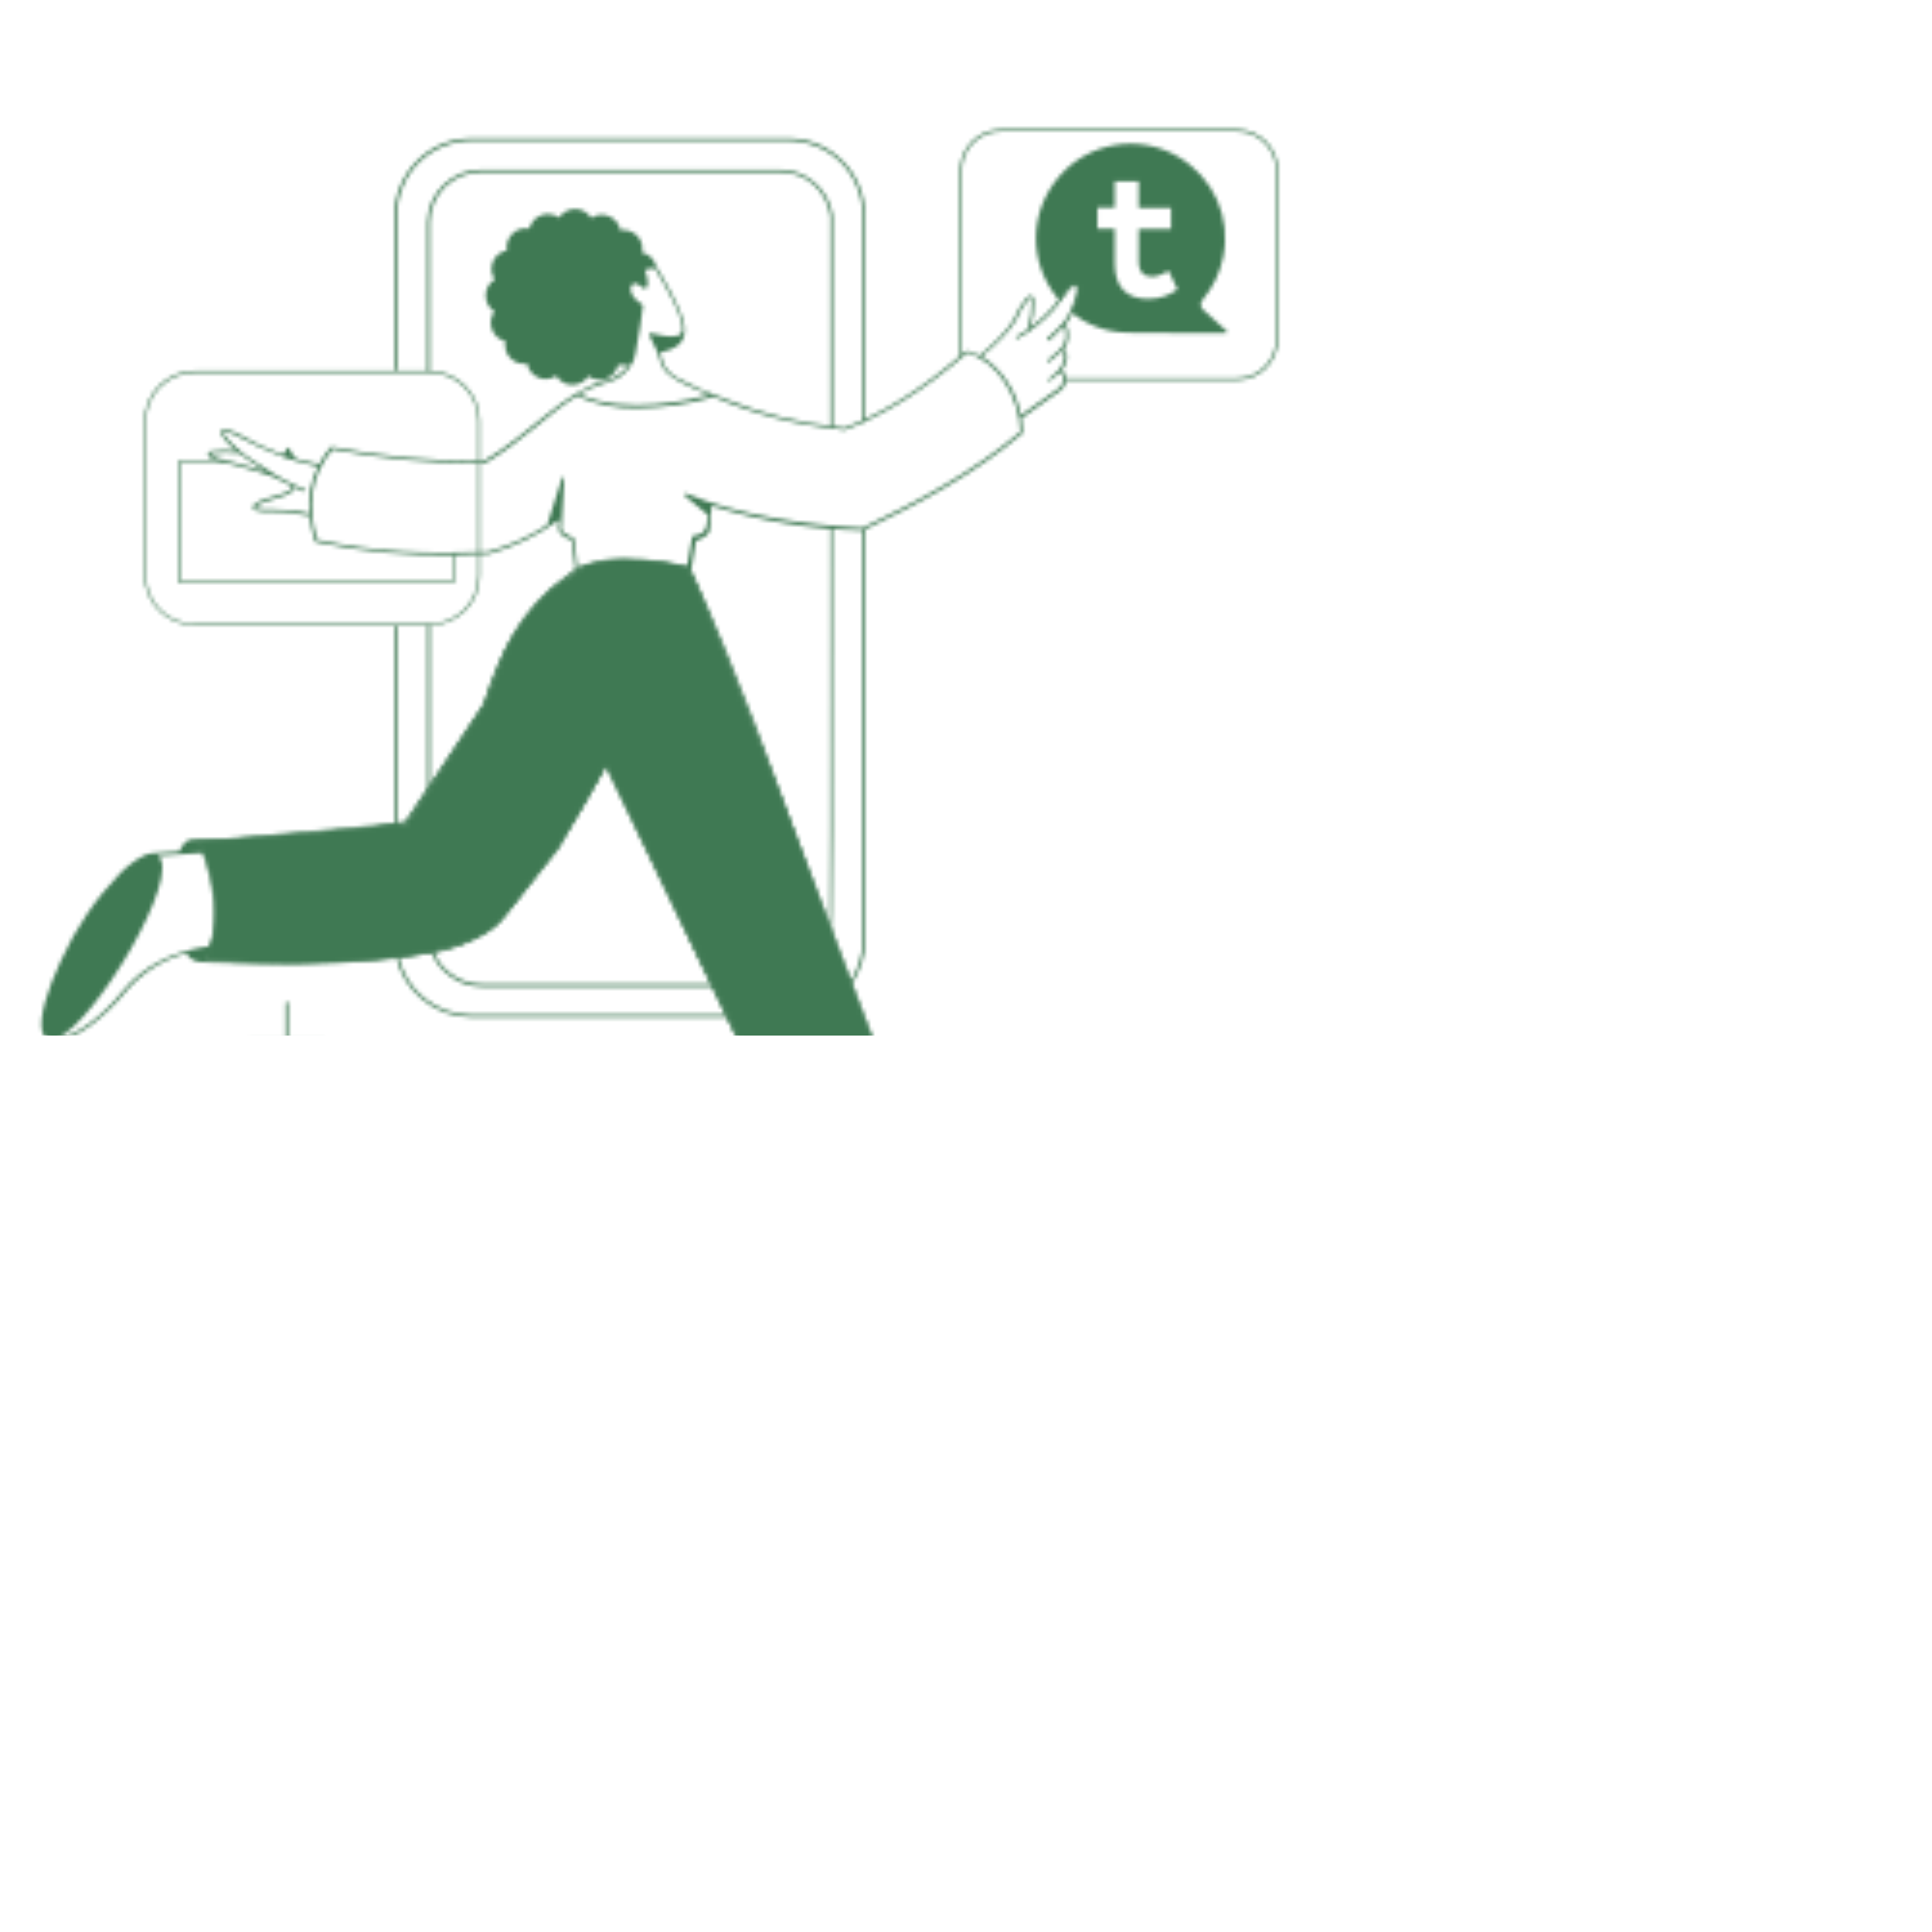 <svg xmlns="http://www.w3.org/2000/svg" viewBox="0 0 500 500" aria-hidden="true">
  <mask id="mask0_13331_19412" style="mask-type:alpha" maskUnits="userSpaceOnUse" x="0" y="0" width="340" height="334">
  <path d="M317.524 85.73C316.171 84.483 314.871 83.339 313.622 82.196C312.946 81.573 312.269 80.949 311.541 80.326C310.552 79.443 310.5 78.507 311.333 77.468C313.934 74.299 315.703 70.714 316.536 66.661C318.669 56.27 314.142 46.086 305.037 40.631C295.048 34.603 281.833 36.734 274.237 45.515C266.277 54.659 266.017 67.752 273.665 77.156C273.873 77.416 274.133 77.676 274.341 77.936C274.966 76.637 276.682 73.623 278.347 73.779C280.22 73.935 277.879 79.599 277.307 80.846C281.417 84.223 286.308 85.989 291.927 86.093C300.355 86.249 308.835 86.145 317.264 86.197C317.576 86.197 317.68 85.885 317.524 85.73ZM297.129 77.364C291.406 77.364 288.493 74.143 288.493 68.168V59.231H284.018V53.724H288.493V46.917H294.684V53.776H303.06V59.283H294.684V67.7C294.684 70.558 296.193 71.597 298.118 71.597C299.575 71.597 301.187 70.87 302.436 70.09L304.725 74.922C302.696 76.325 300.407 77.364 297.129 77.364Z" fill="#FF827B"/>
  <path d="M117.738 150.676H46.044V119.346H58.375V119.813H46.565V150.208H117.27V143.298H117.738V150.676Z" fill="black"/>
  <path d="M51.663 217.909C51.663 217.909 59.988 236.769 52.912 248.408C52.912 248.408 118.467 253.655 130.329 237.289L144.428 219.467L156.863 197.957L209.255 306.34C209.255 306.34 225.227 309.249 237.194 299.118C237.194 299.118 182.044 150.884 177.778 146.831C177.778 146.831 157.331 141.843 149.319 147.87L142.816 152.443C137.665 157.067 133.503 162.73 130.589 169.017L125.334 182.578L105.148 213.284L51.663 217.909Z" fill="#4AEBC3"/>
  <path d="M214.51 306.963C211.284 306.963 209.203 306.6 209.151 306.6H208.995L208.943 306.496L156.759 198.529L144.637 219.623L130.485 237.445C125.542 244.303 110.923 248.304 87.146 249.239C69.457 249.966 53.016 248.667 52.86 248.667L52.444 248.615L52.652 248.252C59.572 236.925 51.455 218.22 51.403 218.013L51.247 217.649L51.611 217.597L104.939 212.869L125.022 182.318L130.277 168.809C133.19 162.418 137.353 156.807 142.555 152.131L149.059 147.559C157.071 141.532 176.894 146.312 177.726 146.519H177.778L177.83 146.571C182.096 150.624 235.06 292.935 237.35 298.962L237.402 299.118L237.246 299.222C229.65 305.768 220.285 306.963 214.51 306.963ZM209.411 306.08C210.972 306.34 225.695 308.314 236.829 299.014C234.644 293.091 182.044 151.923 177.57 147.039C176.217 146.727 157.019 142.311 149.423 148.026L142.92 152.598C137.769 157.223 133.711 162.782 130.797 169.069L125.49 182.682L105.252 213.492H105.096L51.975 218.168C53.068 220.766 59.467 237.445 53.276 248.148C58.999 248.563 118.883 252.512 130.017 237.081L144.116 219.26L156.759 197.334L209.411 306.08Z" fill="black"/>
  <path d="M320.125 98.407H275.642V97.835H320.125C325.692 97.835 330.219 93.315 330.219 87.756V44.112C330.219 38.552 325.692 34.032 320.125 34.032H259.045C253.478 34.032 248.952 38.552 248.952 44.112V92.172H248.379V44.112C248.379 38.24 253.166 33.46 259.045 33.46H320.125C326.004 33.46 330.791 38.24 330.791 44.112V87.756C330.791 93.627 326.004 98.407 320.125 98.407Z" fill="black"/>
  <path d="M76.429 118.826L74.816 116.02C74.764 115.969 74.764 115.917 74.712 115.917C74.66 115.865 74.608 115.865 74.556 115.865C74.504 115.865 74.451 115.865 74.4 115.917C74.347 115.969 74.295 115.969 74.295 116.02L73.307 117.735C73.307 117.787 73.255 117.839 73.255 117.839C73.255 117.891 73.255 117.943 73.255 117.995C73.255 118.047 73.307 118.099 73.307 118.099C73.359 118.151 73.359 118.151 73.411 118.203C73.463 118.203 73.515 118.255 73.567 118.255C73.619 118.255 73.671 118.255 73.723 118.255C73.775 118.255 73.827 118.203 73.827 118.203C73.879 118.151 73.879 118.151 73.931 118.099C74.556 118.359 75.18 118.618 75.752 118.878L75.96 119.034C76.012 119.086 76.064 119.138 76.168 119.19C76.272 119.19 76.325 119.19 76.429 119.138C76.376 118.982 76.429 118.93 76.429 118.826C76.481 118.878 76.481 118.774 76.429 118.826Z" fill="black"/>
  <path d="M110.611 204.088V162.003C110.611 161.899 110.663 161.847 110.715 161.743C110.767 161.691 110.871 161.639 110.975 161.639C111.079 161.639 111.131 161.691 111.235 161.743C111.287 161.795 111.339 161.899 111.339 162.003V204.088C111.339 204.192 111.287 204.244 111.235 204.348C111.183 204.4 111.079 204.452 110.975 204.452C110.871 204.452 110.819 204.4 110.715 204.348C110.611 204.296 110.611 204.192 110.611 204.088Z" fill="black"/>
  <path d="M102.078 213.44V162.314C102.078 162.21 102.13 162.159 102.182 162.055C102.234 162.003 102.338 161.951 102.442 161.951C102.546 161.951 102.598 162.003 102.702 162.055C102.754 162.107 102.807 162.21 102.807 162.314V213.44C102.807 213.544 102.754 213.596 102.702 213.7C102.65 213.752 102.546 213.804 102.442 213.804C102.338 213.804 102.286 213.752 102.182 213.7C102.13 213.596 102.078 213.544 102.078 213.44Z" fill="black"/>
  <path d="M124.762 255.37H184.386C184.49 255.37 184.542 255.318 184.646 255.266C184.698 255.214 184.75 255.11 184.75 255.006C184.75 254.902 184.698 254.85 184.646 254.746C184.594 254.694 184.49 254.642 184.386 254.642H124.762C122.057 254.642 119.455 253.863 117.218 252.356C114.981 250.85 113.264 248.771 112.276 246.277C112.224 246.225 112.172 246.121 112.068 246.121C111.963 246.069 111.911 246.069 111.807 246.121C111.703 246.173 111.651 246.225 111.651 246.277C111.599 246.381 111.599 246.433 111.651 246.537C112.692 249.135 114.513 251.369 116.854 252.928C119.195 254.538 121.953 255.37 124.762 255.37Z" fill="black"/>
  <path d="M188.131 262.592H121.9C117.53 262.592 113.264 261.085 109.83 258.279C106.396 255.526 104.055 251.681 103.171 247.368C103.171 247.264 103.118 247.213 103.014 247.161C102.962 247.109 102.858 247.109 102.754 247.109C102.65 247.109 102.598 247.161 102.546 247.264C102.494 247.316 102.494 247.42 102.494 247.524C103.431 251.993 105.876 255.941 109.414 258.799C112.952 261.657 117.322 263.215 121.9 263.267H188.184C188.288 263.267 188.34 263.215 188.392 263.163C188.444 263.111 188.496 263.008 188.496 262.956C188.496 262.852 188.444 262.8 188.392 262.748C188.34 262.644 188.236 262.592 188.131 262.592Z" fill="black"/>
  <path d="M214.874 55.958C214.874 75.442 214.874 93.783 214.874 110.721C215.134 110.773 215.342 110.825 215.55 110.877C215.55 93.783 215.55 75.39 215.55 55.906C215.55 55.906 215.55 55.906 215.55 55.854C215.082 52.477 213.417 49.411 210.816 47.177C208.214 44.995 204.885 43.8 201.503 43.904H124.762C122.941 43.852 121.12 44.164 119.403 44.839C117.686 45.514 116.126 46.502 114.825 47.749C113.524 48.996 112.432 50.554 111.703 52.217C110.975 53.88 110.611 55.698 110.559 57.517V95.809C110.559 95.913 110.611 95.965 110.663 96.069C110.715 96.121 110.819 96.173 110.923 96.173C111.027 96.173 111.079 96.121 111.183 96.069C111.235 96.017 111.287 95.913 111.287 95.809V57.517C111.287 55.75 111.651 54.035 112.38 52.477C113.056 50.866 114.096 49.411 115.345 48.216C116.594 47.021 118.103 46.086 119.715 45.463C121.328 44.839 123.097 44.527 124.814 44.579H201.555C204.78 44.475 207.954 45.566 210.451 47.697C212.845 49.827 214.458 52.737 214.874 55.958Z" fill="black"/>
  <path d="M214.874 136.076C214.874 202.01 214.874 242.069 214.718 243.108C214.718 243.212 214.718 243.264 214.77 243.368C214.822 243.42 214.926 243.472 214.978 243.524C215.55 243.628 215.55 202.373 215.498 136.076C215.342 136.024 215.134 136.076 214.874 136.076Z" fill="black"/>
  <path d="M223.198 55.49V109.214C223.406 109.162 223.666 109.162 223.875 109.11V55.49C223.823 50.243 221.741 45.255 218.048 41.566C214.354 37.877 209.307 35.798 204.104 35.798H121.901C116.646 35.798 111.599 37.877 107.905 41.618C104.211 45.307 102.078 50.346 102.078 55.594V95.601C102.078 95.705 102.13 95.757 102.182 95.861C102.234 95.913 102.338 95.965 102.442 95.965C102.546 95.965 102.598 95.913 102.702 95.861C102.754 95.809 102.807 95.705 102.807 95.601V55.594C102.807 50.554 104.836 45.67 108.425 42.085C112.015 38.5 116.854 36.474 121.953 36.474H204.104C209.151 36.474 213.989 38.5 217.579 42.033C221.117 45.618 223.146 50.45 223.198 55.49Z" fill="black"/>
  <path d="M223.198 136.959V243.472C223.198 247.628 221.846 251.681 219.348 254.954C219.296 255.006 219.296 255.11 219.296 255.214C219.296 255.318 219.348 255.37 219.452 255.422C219.504 255.474 219.609 255.474 219.713 255.474C219.817 255.474 219.869 255.422 219.921 255.318C222.522 251.889 223.927 247.732 223.927 243.42V136.907C223.667 136.959 223.407 136.959 223.198 136.959Z" fill="black"/>
  <path d="M83.92 268.931H74.607V259.63C74.607 259.526 74.555 259.474 74.503 259.371C74.451 259.319 74.347 259.267 74.243 259.267C74.139 259.267 74.087 259.319 73.983 259.371C73.931 259.423 73.879 259.526 73.879 259.63V268.931H64.566C64.462 268.931 64.41 268.983 64.306 269.035C64.254 269.087 64.202 269.19 64.202 269.294C64.202 269.398 64.254 269.45 64.306 269.554C64.358 269.606 64.462 269.658 64.566 269.658H73.879V278.958C73.879 279.062 73.931 279.114 73.983 279.218C74.035 279.27 74.139 279.322 74.243 279.322C74.347 279.322 74.399 279.27 74.503 279.218C74.555 279.166 74.607 279.062 74.607 278.958V269.658H83.92C83.972 269.658 84.024 269.658 84.076 269.658C84.129 269.658 84.18 269.606 84.18 269.606C84.233 269.554 84.233 269.554 84.233 269.502C84.233 269.45 84.284 269.398 84.284 269.346C84.284 269.294 84.284 269.242 84.233 269.19C84.233 269.138 84.18 269.087 84.18 269.087C84.129 269.035 84.129 269.035 84.076 269.035C83.972 268.931 83.972 268.931 83.92 268.931Z" fill="black"/>
  <path d="M111.287 161.847H50.311C43.183 161.847 37.356 156.028 37.356 148.909V108.902C37.356 101.784 43.183 95.965 50.311 95.965H111.235C118.363 95.965 124.19 101.784 124.19 108.902V148.909C124.242 156.08 118.415 161.847 111.287 161.847ZM50.311 96.485C43.443 96.485 37.824 102.096 37.824 108.954V148.961C37.824 155.82 43.443 161.431 50.311 161.431H111.235C118.102 161.431 123.721 155.82 123.721 148.961V108.954C123.721 102.096 118.102 96.485 111.235 96.485H50.311Z" fill="black"/>
  <path d="M259.201 326.811C259.982 326.707 260.606 326.188 260.866 325.46C260.97 325.2 260.97 324.941 260.97 324.681C260.97 324.421 260.866 324.161 260.762 323.901C260.658 323.642 260.45 323.434 260.242 323.278C256.392 320.005 246.455 312.211 237.09 309.457L233.396 302.183C234.904 301.352 236.361 300.469 237.714 299.482C237.766 299.43 237.818 299.378 237.87 299.274C237.87 299.222 237.87 299.118 237.87 299.066C213.469 244.615 204.364 204.036 178.871 147.455L180.119 139.973C182.461 139.141 183.657 138.154 183.709 137.011L184.126 130.932C196.82 134.829 209.983 137.011 223.25 137.323C223.302 137.323 223.354 137.323 223.406 137.271C238.13 130.205 251.969 122.827 264.508 112.28C264.56 112.228 264.56 112.228 264.612 112.176C264.612 112.124 264.664 112.072 264.664 112.02C264.664 110.773 264.56 109.526 264.352 108.279C265.705 107.292 274.133 101.317 274.654 100.953C275.226 100.433 275.59 99.81 275.798 99.082C276.006 98.355 275.954 97.628 275.694 96.9C275.59 96.692 275.486 96.537 275.33 96.381C275.174 96.225 274.966 96.121 274.758 96.017C276.006 94.354 276.943 91.549 275.278 90.458C276.006 89.522 276.422 88.431 276.526 87.288C276.631 86.145 276.37 84.95 275.85 83.911C277.359 81.781 278.504 79.391 279.128 76.897C279.596 74.974 279.388 73.623 278.66 73.208C277.619 72.636 276.11 74.559 274.289 77.053C273.093 78.819 271.688 80.482 270.075 81.937C268.982 82.924 267.89 83.859 266.693 84.742C267.37 82.456 267.682 80.066 267.63 77.728C267.422 76.169 266.433 76.169 265.445 77.312C264.196 78.923 263.155 80.69 262.375 82.56C261.334 84.846 256.652 89.574 253.426 92.016C252.438 91.497 251.397 91.081 250.305 90.769C250.253 90.769 250.201 90.769 250.149 90.769C250.096 90.769 250.044 90.821 249.992 90.821C238.755 100.537 228.765 106.824 218.464 110.721C217.943 110.721 217.371 110.617 216.851 110.461C206.862 109.474 197.08 107.084 187.768 103.291C183.345 101.732 179.079 99.862 174.969 97.628C171.691 95.549 171.639 93.887 170.859 91.289C174.813 90.302 177.518 88.899 177.206 84.794C176.842 80.17 170.026 69.207 169.87 69.051C169.662 68.168 169.194 67.337 168.569 66.661C167.893 65.986 167.061 65.57 166.176 65.362C166.332 64.583 166.28 63.803 166.072 63.024C165.864 62.245 165.448 61.569 164.875 60.998C164.303 60.426 163.627 60.011 162.898 59.751C162.118 59.491 161.338 59.439 160.557 59.595C160.401 58.816 160.089 58.036 159.569 57.413C159.048 56.789 158.372 56.27 157.644 55.958C156.915 55.646 156.083 55.542 155.25 55.594C154.418 55.698 153.689 55.958 153.013 56.426C152.597 55.698 151.973 55.127 151.244 54.711C150.516 54.295 149.735 54.087 148.903 54.087C148.07 54.087 147.238 54.295 146.51 54.659C145.781 55.075 145.157 55.594 144.689 56.322C144.012 55.854 143.284 55.542 142.452 55.438C141.671 55.334 140.839 55.438 140.058 55.698C139.278 56.01 138.601 56.477 138.081 57.049C137.561 57.672 137.197 58.4 136.989 59.179C136.208 59.023 135.428 59.075 134.647 59.283C133.867 59.491 133.191 59.907 132.618 60.478C132.046 61.05 131.63 61.725 131.37 62.453C131.11 63.18 131.057 64.011 131.214 64.791C130.433 64.947 129.653 65.31 129.028 65.778C128.404 66.297 127.884 66.921 127.572 67.7C127.259 68.48 127.155 69.259 127.207 70.09C127.312 70.87 127.572 71.649 128.04 72.325C127.312 72.74 126.739 73.364 126.323 74.091C125.907 74.818 125.699 75.598 125.699 76.429C125.699 77.26 125.907 78.092 126.271 78.819C126.687 79.546 127.259 80.17 127.936 80.638C127.468 81.313 127.155 82.04 127.051 82.872C126.947 83.651 127.051 84.483 127.312 85.262C127.624 86.041 128.092 86.717 128.664 87.236C129.289 87.756 130.017 88.12 130.797 88.327C130.641 89.107 130.693 89.886 130.901 90.665C131.11 91.445 131.526 92.12 132.098 92.692C132.67 93.263 133.347 93.679 134.075 93.939C134.856 94.198 135.636 94.25 136.416 94.095C136.572 94.874 136.885 95.653 137.405 96.277C137.925 96.9 138.549 97.42 139.33 97.732C140.058 98.043 140.891 98.147 141.723 98.095C142.504 97.991 143.284 97.732 143.96 97.264C144.377 97.991 145.001 98.563 145.729 98.978C146.458 99.394 147.238 99.602 148.07 99.602C148.903 99.602 149.735 99.394 150.464 99.031C151.192 98.615 151.816 98.043 152.285 97.368C152.961 97.835 153.689 98.147 154.522 98.251C155.302 98.355 156.135 98.251 156.915 97.991C157.696 97.68 158.372 97.212 158.892 96.588C159.412 95.965 159.777 95.238 159.985 94.458C160.921 94.666 161.91 94.562 162.794 94.198C161.338 96.381 159.1 97.939 156.551 98.511C145.729 101.524 137.769 111.864 125.126 119.346C111.963 119.346 98.8 118.151 85.846 115.657C85.793 115.657 85.742 115.657 85.689 115.657C85.637 115.657 85.585 115.709 85.533 115.761C84.389 117.112 83.4 118.566 82.568 120.125C75.492 118.774 68.677 116.28 62.485 112.695C59.572 111.188 57.855 110.721 57.334 111.448C56.502 112.591 59.832 115.605 61.028 116.644C58.843 116.436 56.658 116.488 54.525 116.8C54.317 116.852 54.161 116.904 54.005 117.06C53.849 117.216 53.797 117.371 53.745 117.579C53.745 118.307 54.941 118.982 57.334 119.502C61.08 120.385 64.826 121.528 66.075 121.892C72.006 123.606 70.653 123.554 75.128 125.633C75.44 125.84 75.596 126.048 75.544 126.256C75.388 127.191 71.954 128.179 69.925 128.75C68.728 129.114 65.191 130.049 65.451 131.4C65.555 131.971 66.231 132.595 70.653 132.491C73.827 132.439 77.001 132.803 80.123 133.53C80.331 135.712 80.799 137.895 81.475 140.025C81.475 140.077 81.527 140.129 81.579 140.181C81.631 140.233 81.683 140.233 81.735 140.285C93.702 142.83 105.98 143.974 118.207 143.662C119.611 143.662 126.219 143.506 126.427 143.402C132.983 141.583 139.174 138.57 144.689 134.517L144.533 136.855C144.533 137.946 145.677 138.986 147.966 139.817L148.851 147.247C137.197 155.872 128.872 168.186 125.23 182.214L104.94 212.505C79.03 218.22 50.207 216.818 49.478 217.233C48.282 217.389 47.241 218.48 46.409 220.351L39.333 220.818C36.784 221.026 33.142 223.936 31.217 225.858C24.817 232.457 19.614 240.146 15.816 248.511C12.07 256.461 10.146 263.423 10.874 266.645C10.926 267.164 11.134 267.632 11.446 268.047C11.758 268.463 12.175 268.723 12.695 268.879C18.366 271.113 28.147 262.124 32.309 256.929C36.419 251.941 41.986 248.356 48.23 246.693C48.542 247.264 48.906 247.732 49.426 248.096C49.947 248.46 50.519 248.719 51.091 248.875C51.767 249.187 67.168 249.343 68.104 249.343C82.256 249.291 96.355 248.511 110.403 246.901C114.825 246.381 119.039 245.03 122.941 242.848C126.791 240.666 130.173 237.756 132.878 234.223C141.879 222.533 150.516 211.102 156.863 197.801C210.452 310.237 208.683 306.652 208.891 306.807C209.099 306.911 212.325 306.911 212.533 306.911L214.198 309.665C212.793 313.718 211.908 317.874 211.544 322.135C211.492 322.914 211.648 323.746 212.064 324.421C212.22 324.681 212.429 324.941 212.689 325.252C213.417 326.084 214.458 326.499 215.55 326.499L258.525 326.811H259.201ZM237.142 299.066C233.968 301.352 230.482 303.119 226.788 304.314C224.031 297.455 176.269 177.642 172.888 169.9C169.766 162.678 170.598 148.754 170.755 146.364C173.304 146.675 175.801 147.143 178.246 147.766C203.792 204.504 212.741 244.563 237.142 299.066ZM262.999 82.768C263.78 80.949 264.768 79.235 265.965 77.676C266.693 76.845 266.901 77.105 267.005 77.832C267.005 80.378 266.641 82.872 265.913 85.314C265.028 85.885 264.092 86.509 263.051 87.08C262.999 87.132 262.947 87.184 262.895 87.236C262.843 87.288 262.843 87.392 262.895 87.444C262.895 87.496 262.947 87.6 262.999 87.6C263.051 87.652 263.155 87.652 263.207 87.652C264.3 87.08 265.393 86.457 266.381 85.73C267.838 84.742 269.243 83.599 270.543 82.352L270.595 82.3H270.647C272.26 80.846 273.665 79.183 274.862 77.364C277.463 73.779 278.139 73.572 278.347 73.727C278.712 73.935 278.868 74.922 278.452 76.689C277.827 78.975 276.839 81.209 275.486 83.132C274.133 84.69 272.624 86.197 271.064 87.548C271.012 87.6 270.96 87.704 270.96 87.808C270.96 87.912 271.012 87.964 271.064 88.067C271.116 88.12 271.22 88.171 271.324 88.171C271.428 88.171 271.48 88.12 271.584 88.067C272.26 87.392 274.185 85.677 275.382 84.379C275.798 85.366 275.954 86.509 275.798 87.548C275.59 88.639 275.122 89.626 274.341 90.406L271.168 93.159C271.116 93.211 271.064 93.263 271.064 93.315C271.064 93.367 271.064 93.471 271.064 93.523C271.064 93.575 271.116 93.627 271.168 93.679C271.22 93.731 271.272 93.731 271.376 93.731C271.532 93.731 271.324 93.887 274.81 90.873C274.966 90.977 275.122 91.081 275.226 91.237C275.33 91.393 275.382 91.549 275.434 91.757C275.486 92.588 275.33 93.419 274.966 94.198C274.654 94.978 274.133 95.653 273.509 96.225C273.041 96.641 271.532 97.991 271.428 98.095C271.376 98.147 271.324 98.199 271.272 98.251C271.22 98.303 271.22 98.407 271.272 98.459C271.272 98.511 271.324 98.615 271.376 98.615C271.428 98.667 271.48 98.667 271.584 98.667C272.52 97.991 273.405 97.264 274.237 96.485C274.393 96.485 274.549 96.537 274.706 96.641C274.862 96.744 274.966 96.9 275.018 97.056C275.226 97.628 275.226 98.251 275.07 98.823C274.914 99.394 274.601 99.914 274.185 100.329C273.717 100.641 266.121 106.097 264.196 107.448C263.624 104.33 262.479 101.421 260.71 98.771C258.993 96.121 256.704 93.887 254.103 92.172C257.328 89.73 261.907 85.054 262.999 82.768ZM156.811 99.082C158.372 98.771 159.829 98.095 161.025 97.108C162.274 96.121 163.263 94.874 163.939 93.419C164.355 92.12 164.667 90.769 164.823 89.367C165.344 86.301 166.02 83.08 166.384 79.183C166.384 79.131 166.384 79.079 166.332 78.975C166.28 78.923 166.28 78.871 166.228 78.819C161.233 75.754 163.315 71.597 165.916 74.143C166.436 74.663 166.904 74.818 167.217 74.559C168.101 73.987 167.425 71.285 166.904 69.831C167.737 69.571 168.569 69.415 169.454 69.415C173.304 75.909 175.905 80.638 176.478 83.911C176.686 85.21 176.79 86.353 175.593 86.821C173.876 87.496 170.234 86.665 168.413 86.249C168.361 86.249 168.257 86.249 168.205 86.249C168.153 86.301 168.101 86.301 168.049 86.405C167.997 86.509 167.997 86.509 167.997 86.613C167.997 86.665 168.049 86.769 168.049 86.821C169.142 89.263 170.026 90.821 170.078 90.977C171.587 95.861 171.015 97.212 183.553 102.2C179.339 103.343 161.962 107.603 149.839 101.992C152.077 100.797 154.366 99.81 156.811 99.082ZM57.49 118.878C56.502 118.722 55.514 118.359 54.681 117.839C54.421 117.631 54.369 117.527 54.681 117.423C57.074 117.06 59.52 117.06 61.913 117.319C64.046 118.982 66.335 120.541 68.624 121.944C67.324 121.58 61.236 119.761 57.49 118.878ZM80.019 132.855C76.949 132.127 73.775 131.816 70.602 131.816C66.335 131.919 66.127 131.296 66.127 131.296C66.075 131.088 66.856 130.465 68.416 129.945C71.174 129.01 76.325 127.971 76.221 126.152C76.325 126.204 78.614 127.243 78.77 127.243C78.822 127.243 78.926 127.191 78.978 127.191C79.03 127.139 79.082 127.087 79.082 126.983C79.082 126.932 79.082 126.828 79.03 126.776C78.978 126.724 78.926 126.672 78.874 126.62C75.18 125.165 71.694 123.295 68.468 121.06C66.179 119.502 66.023 119.658 63.63 117.891C60.82 115.761 57.595 112.539 57.907 111.812C58.011 111.708 59.051 111.552 62.381 113.371C68.624 116.748 75.336 119.242 82.256 120.749C80.435 124.49 79.654 128.698 80.019 132.855ZM145.937 137.895C145.521 137.687 145.261 137.219 145.313 136.751L146.041 123.814C146.041 123.762 146.041 123.658 145.989 123.606C145.937 123.554 145.885 123.502 145.833 123.502C145.781 123.502 145.677 123.502 145.625 123.502C145.573 123.554 145.521 123.606 145.469 123.658C145.365 123.814 144.845 125.581 141.619 135.868C136.885 138.934 131.682 141.272 126.271 142.778C110.663 143.402 97.292 142.986 82.1 139.661C79.498 131.14 80.331 123.191 86.054 116.332C99.008 118.774 112.171 120.021 125.386 119.969C125.439 119.969 125.491 119.969 125.543 119.917C135.324 114.15 141.723 107.188 149.267 102.512C154.21 104.694 159.621 105.785 165.031 105.629C171.691 105.525 178.298 104.59 184.698 102.719C194.895 107.136 205.769 109.942 216.851 111.033C217.267 111.085 218.256 111.448 218.776 111.24C229.077 107.344 239.119 101.005 250.357 91.341C257.953 93.419 263.936 102.719 263.988 111.812C251.553 122.255 237.818 129.581 223.198 136.596C208.839 135.972 190.681 133.27 177.518 127.711C177.206 127.607 176.79 127.919 177.466 128.542C178.09 129.114 179.599 130.309 183.033 133.114C183.189 133.27 183.293 133.478 183.241 133.686L182.773 136.232C182.565 137.271 181.784 138.154 180.744 138.362L179.183 138.726L177.778 146.831C170.234 144.337 155.458 144.805 149.475 146.831L148.591 139.349L145.937 137.895ZM31.685 256.565C26.638 262.852 19.458 268.411 14.776 268.619C24.349 265.138 47.501 226.274 40.842 221.494L52.808 220.714C56.034 226.482 56.762 238.38 54.473 244.823C45.472 246.018 37.356 249.551 31.685 256.565ZM132.306 233.963C129.653 237.393 126.323 240.25 122.577 242.381C118.779 244.511 114.617 245.862 110.299 246.329C91.256 248.511 72.058 249.187 52.912 248.408C55.826 246.225 56.502 239.315 56.502 235.678C72.058 236.302 87.666 236.042 103.223 234.899C111.339 234.327 121.38 232.665 127.468 224.871C135.844 213.7 143.648 202.114 150.828 190.215L153.273 203.361C147.082 214.116 140.058 224.299 132.306 233.963ZM209.203 306.288L152.909 188.189C151.296 185.435 150.152 182.422 149.527 179.304V179.252C148.123 173.018 149.059 166.471 152.129 160.86C152.129 160.808 152.181 160.756 152.181 160.756C152.181 160.704 152.181 160.652 152.181 160.6C152.181 160.548 152.129 160.496 152.129 160.496C152.077 160.444 152.077 160.444 152.025 160.392C151.921 160.34 151.869 160.34 151.764 160.34C151.66 160.34 151.608 160.444 151.556 160.496C148.331 166.315 147.394 173.122 148.903 179.616L150.672 189.228C143.336 201.386 135.428 213.129 126.947 224.455C121.016 231.989 111.131 233.6 103.171 234.223C87.615 235.366 72.058 235.626 56.502 235.003C56.606 229.859 55.514 224.767 53.328 220.091C52.028 217.857 51.195 217.909 51.663 217.909C73.359 217.909 90.892 216.454 105.148 213.181C105.46 213.129 125.855 182.318 125.803 182.474C132.254 159.093 148.331 148.39 149.267 147.766C156.083 146.052 163.106 145.532 170.078 146.26C169.922 148.65 168.986 162.678 172.263 170.108C175.645 177.798 223.198 297.143 226.112 304.469C220.649 306.08 214.926 306.652 209.203 306.288ZM212.22 322.291C212.585 318.03 213.469 313.874 214.874 309.821C214.926 309.561 214.926 309.717 213.313 307.015C220.077 307.119 226.788 305.561 232.823 302.495L236.569 309.873C237.038 310.548 244.894 311.172 259.774 323.746C259.982 323.901 260.138 324.161 260.19 324.421C260.242 324.681 260.242 324.993 260.138 325.2C260.034 325.46 259.878 325.668 259.67 325.824C259.461 325.98 259.201 326.084 258.889 326.084C258.889 326.084 221.533 325.876 215.55 325.876C215.082 325.876 214.614 325.772 214.198 325.616C213.781 325.408 213.365 325.148 213.053 324.837C212.741 324.473 212.481 324.109 212.325 323.642C212.22 323.226 212.168 322.758 212.22 322.291Z" fill="black"/>
  </mask>
  <g mask="url(#mask0_13331_19412)">
  <rect x="-85" y="-77" width="1121" height="345" rx="48" fill="#3F7953"/>
  </g>
</svg>
